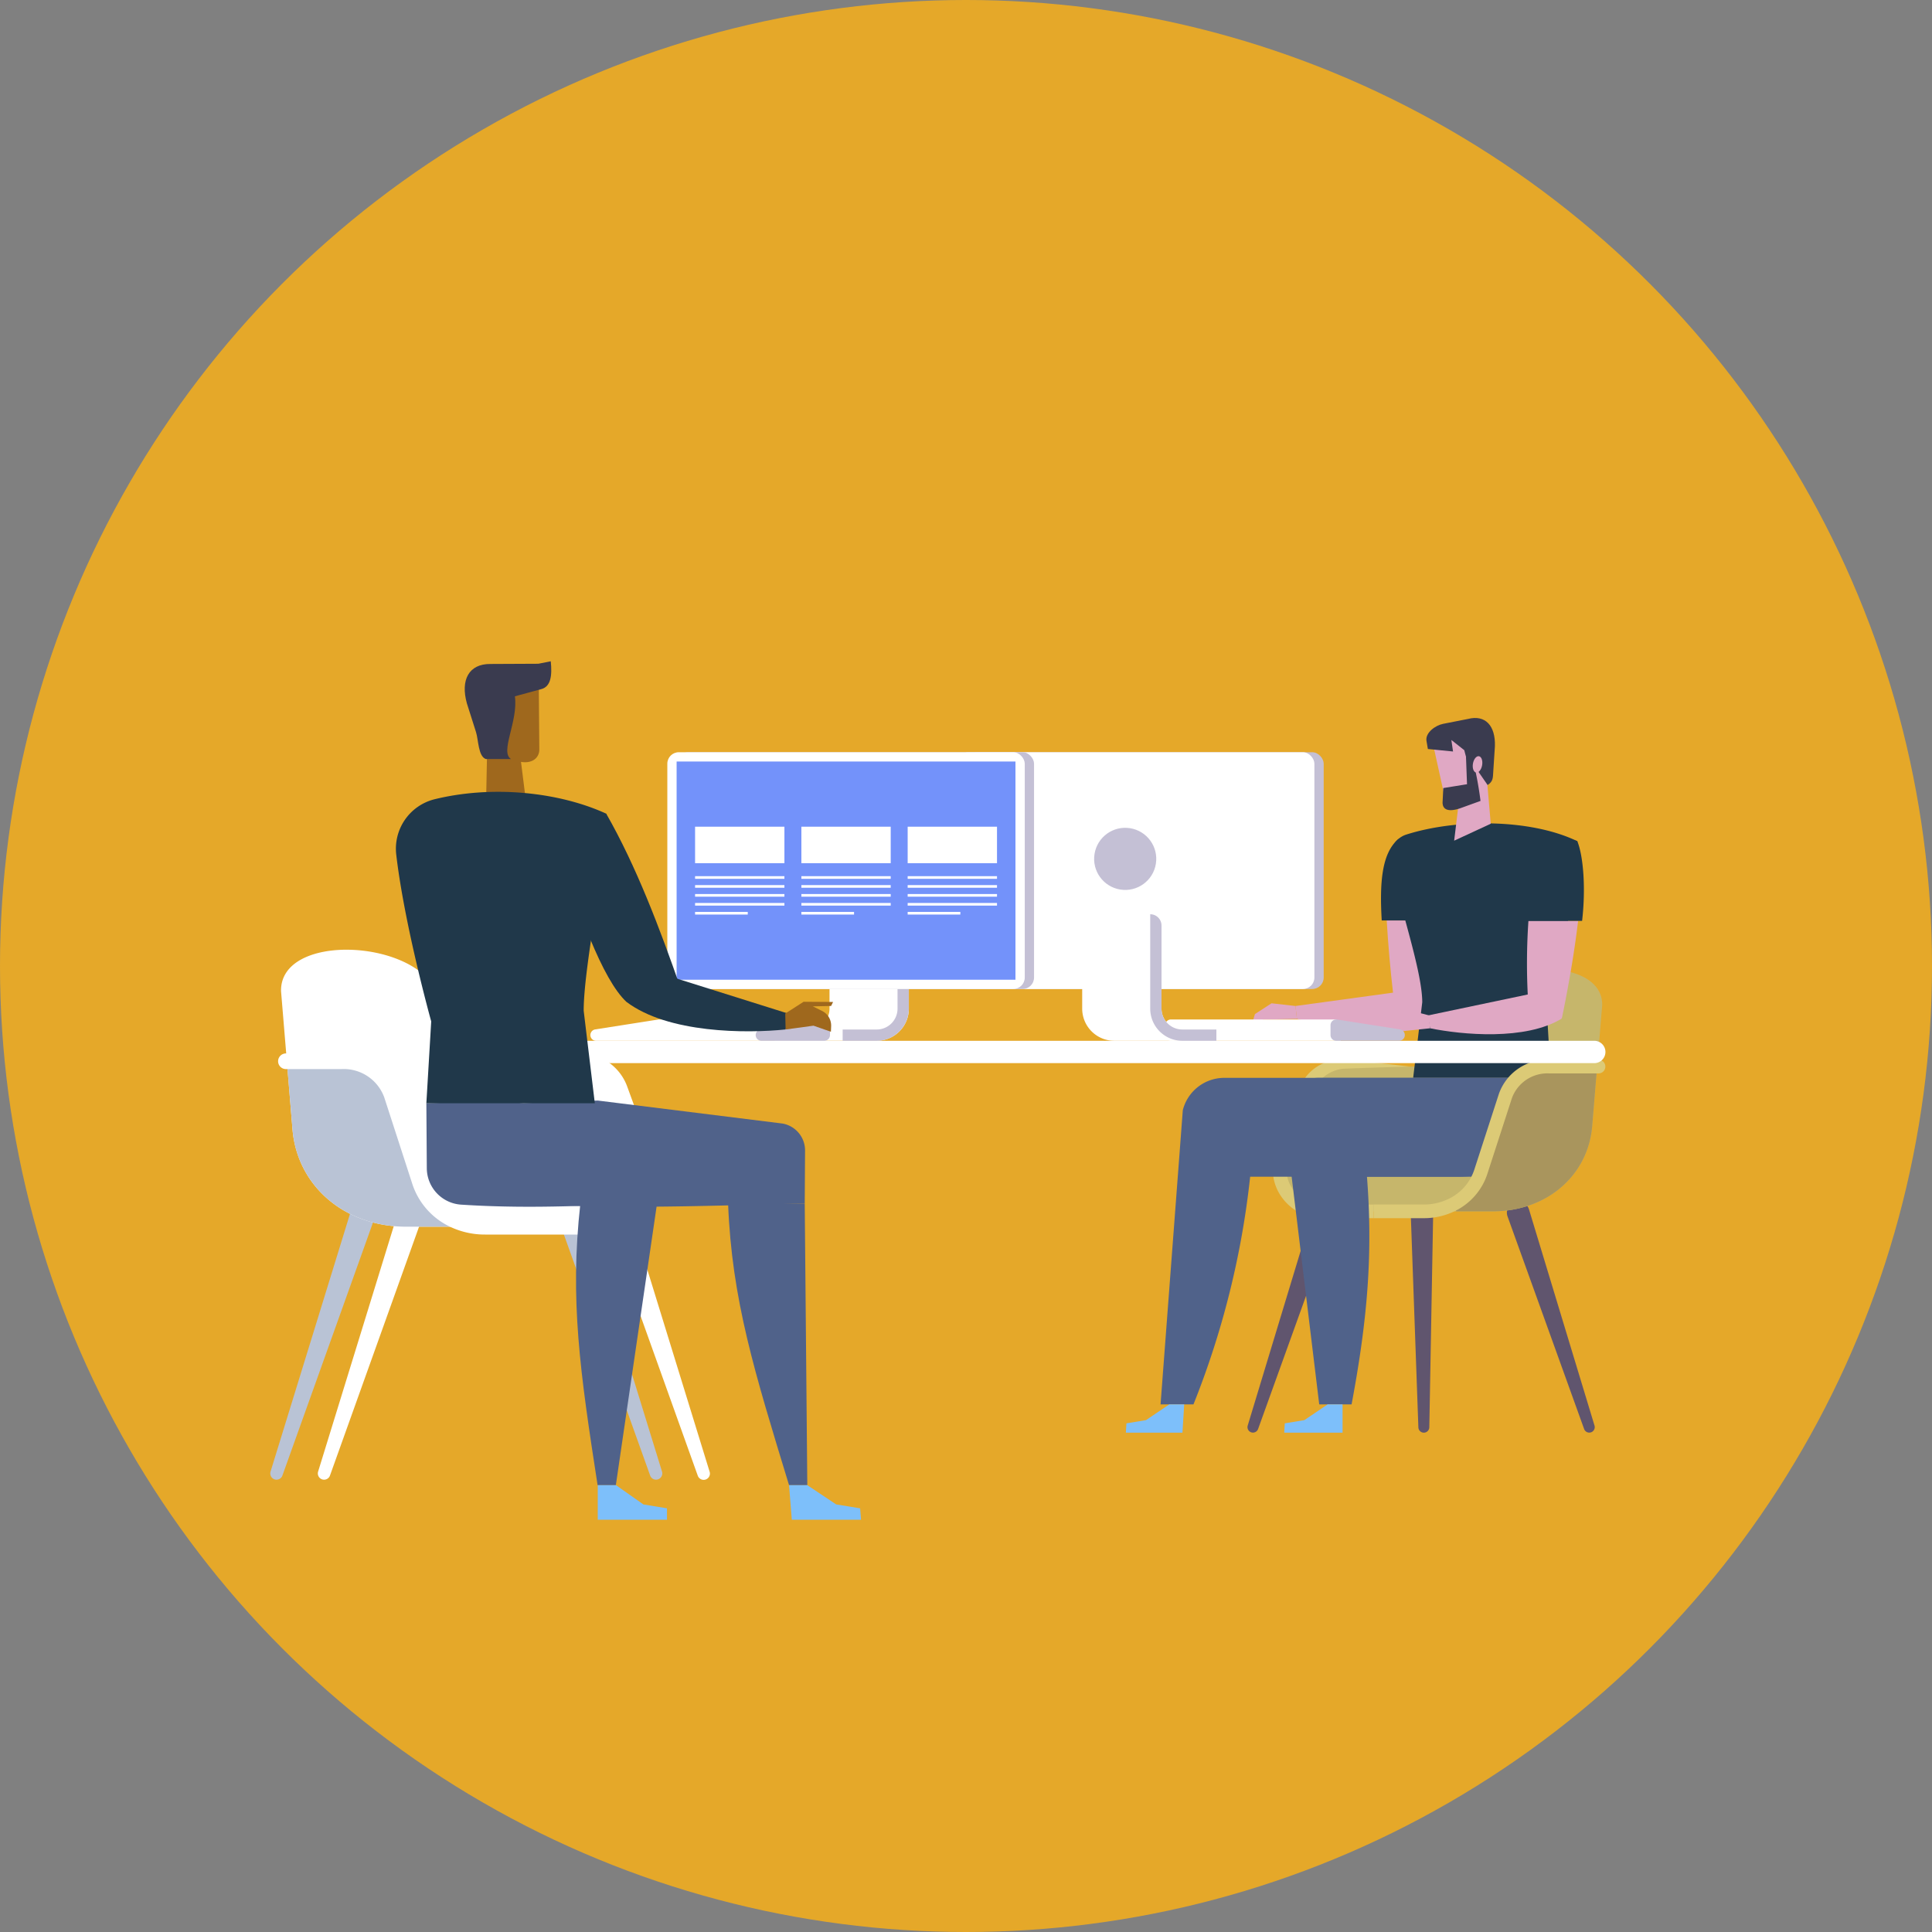 <svg xmlns="http://www.w3.org/2000/svg" viewBox="0 0 325.16 325.16"><rect x="0" y="0" width="325.16" height="325.16" fill="#808080" stroke="none"/><circle cx="162.58" cy="162.58" r="162.58" fill="#e5a829"></circle><path d="M46.168,248.968a1.053,1.053,0,0,0,1.356-.614l16.852-47.076c.012-.034.027-.075.038-.11a2.172,2.172,0,1,0-4.142-1.311L45.536,247.665A1.055,1.055,0,0,0,46.168,248.968Z" fill="#b9c3d5"></path><path d="M54.173,248.968a1.053,1.053,0,0,0,1.356-.614L72.38,201.278c.013-.034.027-.075.038-.11a2.172,2.172,0,1,0-4.141-1.311L53.541,247.665A1.055,1.055,0,0,0,54.173,248.968Z" fill="#fff"></path><path d="M119.422,247.665l-14.736-47.808a2.172,2.172,0,1,0-4.142,1.311c.011.035.026.076.038.11l16.852,47.076a1.052,1.052,0,0,0,1.988-.689Z" fill="#fff"></path><path d="M111.418,247.665,96.681,199.857a2.172,2.172,0,1,0-4.141,1.311c.011.035.025.076.038.11l16.851,47.076a1.053,1.053,0,0,0,1.989-.689Z" fill="#b9c3d5"></path><path d="M47.3,166.815l1.929,23.258c.783,9.447,8.68,16.384,19.169,16.384h32.7a8.072,8.072,0,0,0,7.788-10.649l-4.571-12.523a7.374,7.374,0,0,0-7.042-4.676H84.246a6.884,6.884,0,0,1-6.144-3.346l-4.666-8.448C69.326,157.977,47.111,157.063,47.3,166.815Z" fill="#fff"></path><path d="M70.632,198.807l-4.711-14.53c-1.124-3.466-4.44-5.668-8.461-5.668H48.274l.951,11.464c.783,9.447,8.679,16.384,19.169,16.384h8.151l-.751-1.467A10.834,10.834,0,0,1,70.632,198.807Z" fill="#b9c3d5"></path><path d="M48.086,177.292H57.46c4.6,0,8.417,2.583,9.713,6.58L71.884,198.4a9.49,9.49,0,0,0,4.252,5.283,10.81,10.81,0,0,0,5.512,1.457h19.443a6.9,6.9,0,0,0,5.732-2.963,6.389,6.389,0,0,0,.819-5.919l-4.571-12.522c-.831-2.28-3.168-4.572-5.8-4.7-3.268-.165-13.02-.423-13.02-.423s9.752-1.152,13.02-1.317a8.473,8.473,0,0,1,8.279,5.542l4.57,12.522a8.988,8.988,0,0,1-1.135,8.331,9.623,9.623,0,0,1-7.889,4.086H81.648a13.574,13.574,0,0,1-6.213-1.466,12.12,12.12,0,0,1-6.055-7.094l-4.711-14.529a7.26,7.26,0,0,0-7.209-4.759H48.086a1.317,1.317,0,0,1,0-2.633Z" fill="#fff"></path><path d="M237.415,203.791l1.3,36.439a.921.921,0,0,0,1.841,0l.659-36.443a1.9,1.9,0,1,0-3.8-.1C237.414,203.718,237.414,203.758,237.415,203.791Z" fill="#60556e"></path><path d="M253.734,204.757l12.885,35.769a.921.921,0,0,0,1.74-.6l-11.035-36.411a1.9,1.9,0,0,0-3.624,1.148C253.71,204.691,253.722,204.727,253.734,204.757Z" fill="#60556e"></path><path d="M221.029,203.513l-11.036,36.411a.921.921,0,0,0,1.74.6l12.886-35.769a1.9,1.9,0,1,0-3.557-1.34C221.051,203.447,221.039,203.483,221.029,203.513Z" fill="#60556e"></path><path d="M269.652,169.193l-1.687,20.347c-.685,8.265-7.594,14.333-16.77,14.333h-28.6a7.061,7.061,0,0,1-6.813-9.316l4-10.955a6.451,6.451,0,0,1,6.161-4.092h11.39a6.024,6.024,0,0,0,5.375-2.926l4.082-7.391C250.38,161.461,269.814,160.662,269.652,169.193Z" fill="#c6b66b"></path><path d="M222.59,202.722a6.034,6.034,0,0,1-5.014-2.592,5.588,5.588,0,0,1-.717-5.178l4-10.955a6.268,6.268,0,0,1,5.08-4.117c2.858-.144,11.39-.37,11.39-.37s-8.532-1.007-11.39-1.151a7.411,7.411,0,0,0-7.243,4.848l-4,10.955a7.867,7.867,0,0,0,.993,7.288,8.418,8.418,0,0,0,6.9,3.575h8.6v-2.3Z" fill="#dcca76"></path><path d="M233.388,154.914c.23,4,.613,8.317,1.061,12.151l-16.415,2.246.247,2.177c5.234,1.46,15.844,3.248,22.223-.068,0,0,.645-8.062.835-16.506Z" fill="#e0a8c4"></path><path d="M241.012,141.465l-5.672-.243c-2.829,2.4-3.153,7.43-2.793,13.692h9.616A59.618,59.618,0,0,0,241.012,141.465Z" fill="#20384a"></path><polygon points="218.034 169.311 214.004 168.856 211.208 170.67 210.627 172.628 212.631 171.595 218.281 171.488 218.034 169.311" fill="#e0a8c4"></polygon><path d="M239.368,168.681c0-5.482-4.178-17.141-5.322-23.918a3.869,3.869,0,0,1,2.684-4.318c8.377-2.655,20.865-2.669,28.737,1.13.294,9.115-5.127,28.575-5.127,28.575l.667,11.257h-23.17Z" fill="#20384a"></path><polygon points="245.699 133.54 244.739 141.489 250.896 138.636 250.263 131.305 245.699 133.54" fill="#e0a8c4"></polygon><path d="M243.154,134.19c.247,1.232,1.7,2.053,3.792.661l3.15-3.184.572-5.628-3.051-3.993-6.711,1.942Z" fill="#e0a8c4"></path><path d="M248.6,128.248c-.743,1.831-1.462.9-2.164-1.995l-2.168-1.713.28,1.939-4.235-.421-.241-1.423c-.168-1.332,1.494-2.551,2.811-2.811l4.2-.827c2.9-.738,4.618,1.134,4.514,4.576l-.273,4.209c-.074,1.134,0,1.72-.958,2.339l-1.525-2.207Z" fill="#3a3b4f"></path><path d="M246.728,127.33l1.23.86a57.322,57.322,0,0,1,1.215,6.607l-3.408,1.233c-1.9.649-2.978.309-2.978-.974l.122-2.425,3.994-.644Z" fill="#3a3b4f"></path><path d="M247.9,128.515c-.13.758.11,1.433.537,1.506s.878-.483,1.009-1.241-.111-1.433-.538-1.506S248.033,127.756,247.9,128.515Z" fill="#e0a8c4"></path><path d="M257.238,154.988a104.656,104.656,0,0,0-.074,13.126l5.692,3.306s1.8-8.354,2.742-16.432Z" fill="#e0a8c4"></path><path d="M265.467,141.575c-3.63-1.4-8.339,1.6-8.71,4.678a63.85,63.85,0,0,0-.378,8.735h9.892C266.913,149.472,266.479,144.085,265.467,141.575Z" fill="#20384a"></path><path d="M257.772,167.239l-17.478,3.669.4,2.154c5.324,1.085,16.034,2.118,22.162-1.642Z" fill="#e0a8c4"></path><path d="M240.694,173.062l-4.453.472L234,174.814l-.171-.753a2.284,2.284,0,0,1,.856-2.335l1.157-.869-1.292-.08-.914.639-.6-.179,1.4-1.134,2.558-.114,3.459.885Z" fill="#e0a8c4"></path><path d="M205.917,181.407a7.2,7.2,0,0,0-6.848,5.438l-3.745,49.519h5.538a144.9,144.9,0,0,0,9.543-38.316h34.976c10.835,0,14.284-8.321,15.626-16.641Z" fill="#50628a"></path><path d="M222,181.407a5.885,5.885,0,0,0-5.971,5.438l6,49.519h5.444c2.754-14.643,3.577-25.6,2.59-38.316h18.009c10.835,0,12.942-8.321,12.942-16.641Z" fill="#50628a"></path><polygon points="225.957 236.364 223.446 236.364 219.517 239.013 216.235 239.549 216.137 241.123 225.957 241.123 225.957 236.364" fill="#7dbffa"></polygon><polygon points="199.306 236.364 196.795 236.364 192.866 239.013 189.584 239.549 189.486 241.123 199.009 241.123 199.306 236.364" fill="#7dbffa"></polygon><path d="M249.237,197.181l4.121-12.711a7.465,7.465,0,0,1,7.4-4.96H268.8l-.831,10.03c-.686,8.265-7.594,14.333-16.77,14.333h-6.119l-.355-1.283A9.482,9.482,0,0,0,249.237,197.181Z" fill="#a9955d"></path><path d="M268.961,178.359h-8.2a8.612,8.612,0,0,0-8.5,5.756l-4.122,12.71a8.306,8.306,0,0,1-3.719,4.623,9.455,9.455,0,0,1-4.823,1.274h-8.407v2.3H239.6a11.866,11.866,0,0,0,5.436-1.283,10.6,10.6,0,0,0,5.3-6.206l4.122-12.711a6.35,6.35,0,0,1,6.306-4.163h8.2a1.152,1.152,0,1,0,0-2.3Z" fill="#dcca76"></path><path d="M84.561,178.929h183.8a1.881,1.881,0,0,0,0-3.761H84.561a1.881,1.881,0,0,0,0,3.761Z" fill="#fff"></path><path d="M197.031,171.581l27.875,0,.754,3.59H197.031a.969.969,0,0,1-.927-.965v-1.66A.964.964,0,0,1,197.031,171.581Z" fill="#fff"></path><path d="M225.043,171.59l10.578,1.66a.965.965,0,0,1-.15,1.918H224.894a.965.965,0,0,1-.965-.965v-1.66A.964.964,0,0,1,225.043,171.59Z" fill="#c4c0d5"></path><rect x="162.624" y="126.602" width="60.156" height="39.852" rx="1.932" transform="translate(385.404 293.055) rotate(180)" fill="#c4c0d5"></rect><rect x="161.061" y="126.602" width="60.156" height="39.852" rx="1.932" transform="translate(382.277 293.055) rotate(180)" fill="#fff"></rect><path d="M198.993,173.264a3.509,3.509,0,0,1-3.508-3.508V155.77a1.9,1.9,0,0,0-1.9-1.9h-9.544a1.9,1.9,0,0,0-1.905,1.9v13.986a5.412,5.412,0,0,0,5.412,5.412h17.178v-1.9Z" fill="#fff"></path><path d="M198.993,175.168h5.729v-1.9h-5.729a3.509,3.509,0,0,1-3.508-3.508V155.77a1.9,1.9,0,0,0-1.9-1.9v15.89A5.412,5.412,0,0,0,198.993,175.168Z" fill="#c4c0d5"></path><circle cx="189.373" cy="144.551" r="5.228" transform="translate(16.485 308.461) rotate(-80.828)" fill="#c4c0d5"></circle><path d="M151.056,148.394H140.875l0,.118a1.9,1.9,0,0,0-1.265,1.787v19.457a3.508,3.508,0,0,1-3.508,3.508h-5.728v1.9h17.177a5.412,5.412,0,0,0,5.412-5.412V150.3A1.9,1.9,0,0,0,151.056,148.394Z" fill="#fff"></path><path d="M147.548,175.168H141.82v-1.9h5.728a3.509,3.509,0,0,0,3.508-3.508V150.3a1.9,1.9,0,0,1,1.9-1.905v21.362A5.412,5.412,0,0,1,147.548,175.168Z" fill="#c4c0d5"></path><rect x="113.876" y="126.602" width="60.156" height="39.852" rx="1.932" transform="translate(287.908 293.055) rotate(180)" fill="#c4c0d5"></rect><rect x="112.313" y="126.602" width="60.156" height="39.852" rx="1.932" transform="translate(284.782 293.055) rotate(180)" fill="#fff"></rect><rect x="124.028" y="118.013" width="36.725" height="57.029" transform="translate(288.918 4.137) rotate(90)" fill="#7392fa"></rect><path d="M138.765,171.581l-27.874,0c-.047.006-.092,0-.138.012l-10.577,1.66a.965.965,0,0,0,.149,1.918h38.44a.969.969,0,0,0,.927-.965v-1.66A.964.964,0,0,0,138.765,171.581Z" fill="#fff"></path><path d="M138.578,171.59,128,173.25a.965.965,0,0,0,.15,1.918h10.577a.965.965,0,0,0,.965-.965v-1.66A.964.964,0,0,0,138.578,171.59Z" fill="#c4c0d5"></path><rect x="116.984" y="139.135" width="15.036" height="6.145" fill="#fff"></rect><rect x="134.873" y="139.135" width="15.036" height="6.145" fill="#fff"></rect><rect x="152.762" y="139.135" width="15.036" height="6.145" fill="#fff"></rect><rect x="116.983" y="147.461" width="15.036" height="0.446" fill="#fff"></rect><rect x="116.983" y="148.964" width="15.036" height="0.446" fill="#fff"></rect><rect x="116.983" y="150.468" width="15.036" height="0.446" fill="#fff"></rect><rect x="116.983" y="151.972" width="15.036" height="0.445" fill="#fff"></rect><rect x="116.983" y="153.475" width="8.866" height="0.446" fill="#fff"></rect><rect x="134.873" y="147.461" width="15.036" height="0.446" fill="#fff"></rect><rect x="134.873" y="148.964" width="15.036" height="0.446" fill="#fff"></rect><rect x="134.873" y="150.468" width="15.036" height="0.446" fill="#fff"></rect><rect x="134.873" y="151.972" width="15.036" height="0.445" fill="#fff"></rect><rect x="134.873" y="153.475" width="8.866" height="0.446" fill="#fff"></rect><rect x="152.762" y="147.461" width="15.036" height="0.446" fill="#fff"></rect><rect x="152.762" y="148.964" width="15.036" height="0.446" fill="#fff"></rect><rect x="152.762" y="150.468" width="15.036" height="0.446" fill="#fff"></rect><rect x="152.762" y="151.972" width="15.036" height="0.445" fill="#fff"></rect><rect x="152.762" y="153.475" width="8.866" height="0.446" fill="#fff"></rect><path d="M97.676,202.576c-1.812,16.21-.029,28.409,2.9,47.381h3.073l6.93-47.385Z" fill="#50628a"></path><polygon points="100.605 249.957 103.677 249.957 108.282 253.198 112.257 253.854 112.257 255.779 100.605 255.779 100.605 249.957" fill="#7dbffa"></polygon><path d="M111.635,194.146l-1.059,8.426c-9.661.134-20.207,1-32.939.174a6.18,6.18,0,0,1-5.805-6.15l-.074-10.916,13.386-.459,22.694,3.82A4.6,4.6,0,0,1,111.635,194.146Z" fill="#50628a"></path><path d="M135.494,193.645l-.055,8.927c-9.661.134-29.6,1-42.332.174A6.18,6.18,0,0,1,87.3,196.6l-.074-10.916,13.386-.459,31.093,3.871A4.6,4.6,0,0,1,135.494,193.645Z" fill="#50628a"></path><path d="M122.54,202.576c.632,16.21,4.471,28.408,10.258,47.381h3.073l-.432-47.385Z" fill="#50628a"></path><polygon points="132.798 249.957 135.871 249.957 140.735 253.198 144.762 253.854 144.916 255.779 133.263 255.779 132.798 249.957" fill="#7dbffa"></polygon><path d="M105.426,168.616c-4-3.739-8.305-15.249-12.019-28.139l8.62-3.536c5.034,8.783,9.023,19.313,12.561,29.475Z" fill="#20384a"></path><path d="M113.238,164.485l19.725,6.2-.745,2.575c-6.613.686-19.779.663-26.792-4.648Z" fill="#20384a"></path><path d="M132.218,173.264l4.693-.639,2.934,1.02.038-.927a2.748,2.748,0,0,0-1.524-2.573l-1.557-.772,3.073-.066.334-.673-4.964-.033-3.086,1.983Z" fill="#9f681d"></path><polygon points="87.522 126.914 88.603 135.529 81.771 136.796 82.024 124.253 87.522 126.914" fill="#9f681d"></polygon><path d="M90.769,126.115c.041,1.509-1.44,2.86-4.264,1.791L81.96,125.02l-2.179-6.441,2.5-5.495,8.383.476Z" fill="#9f681d"></path><path d="M86.659,117.189l4.408-1.2c1.652-.406,1.877-2.3,1.627-4.693l-2.086.414-8.081.038c-3.6-.024-5.061,2.656-3.946,6.642l1.535,4.831c.413,1.3.364,4.082,1.655,4.528h4.236C84.078,126.571,87.241,121.407,86.659,117.189Z" fill="#3a3b4f"></path><path d="M98.236,170.109c0-7.949,4.117-26.508,3.791-33.168-7.974-3.658-19.2-4.818-28.927-2.416a8.578,8.578,0,0,0-6.407,9.344c1.393,11.925,5.882,28.037,5.882,28.037l-.817,13.774H100.11Z" fill="#20384a"></path></svg>